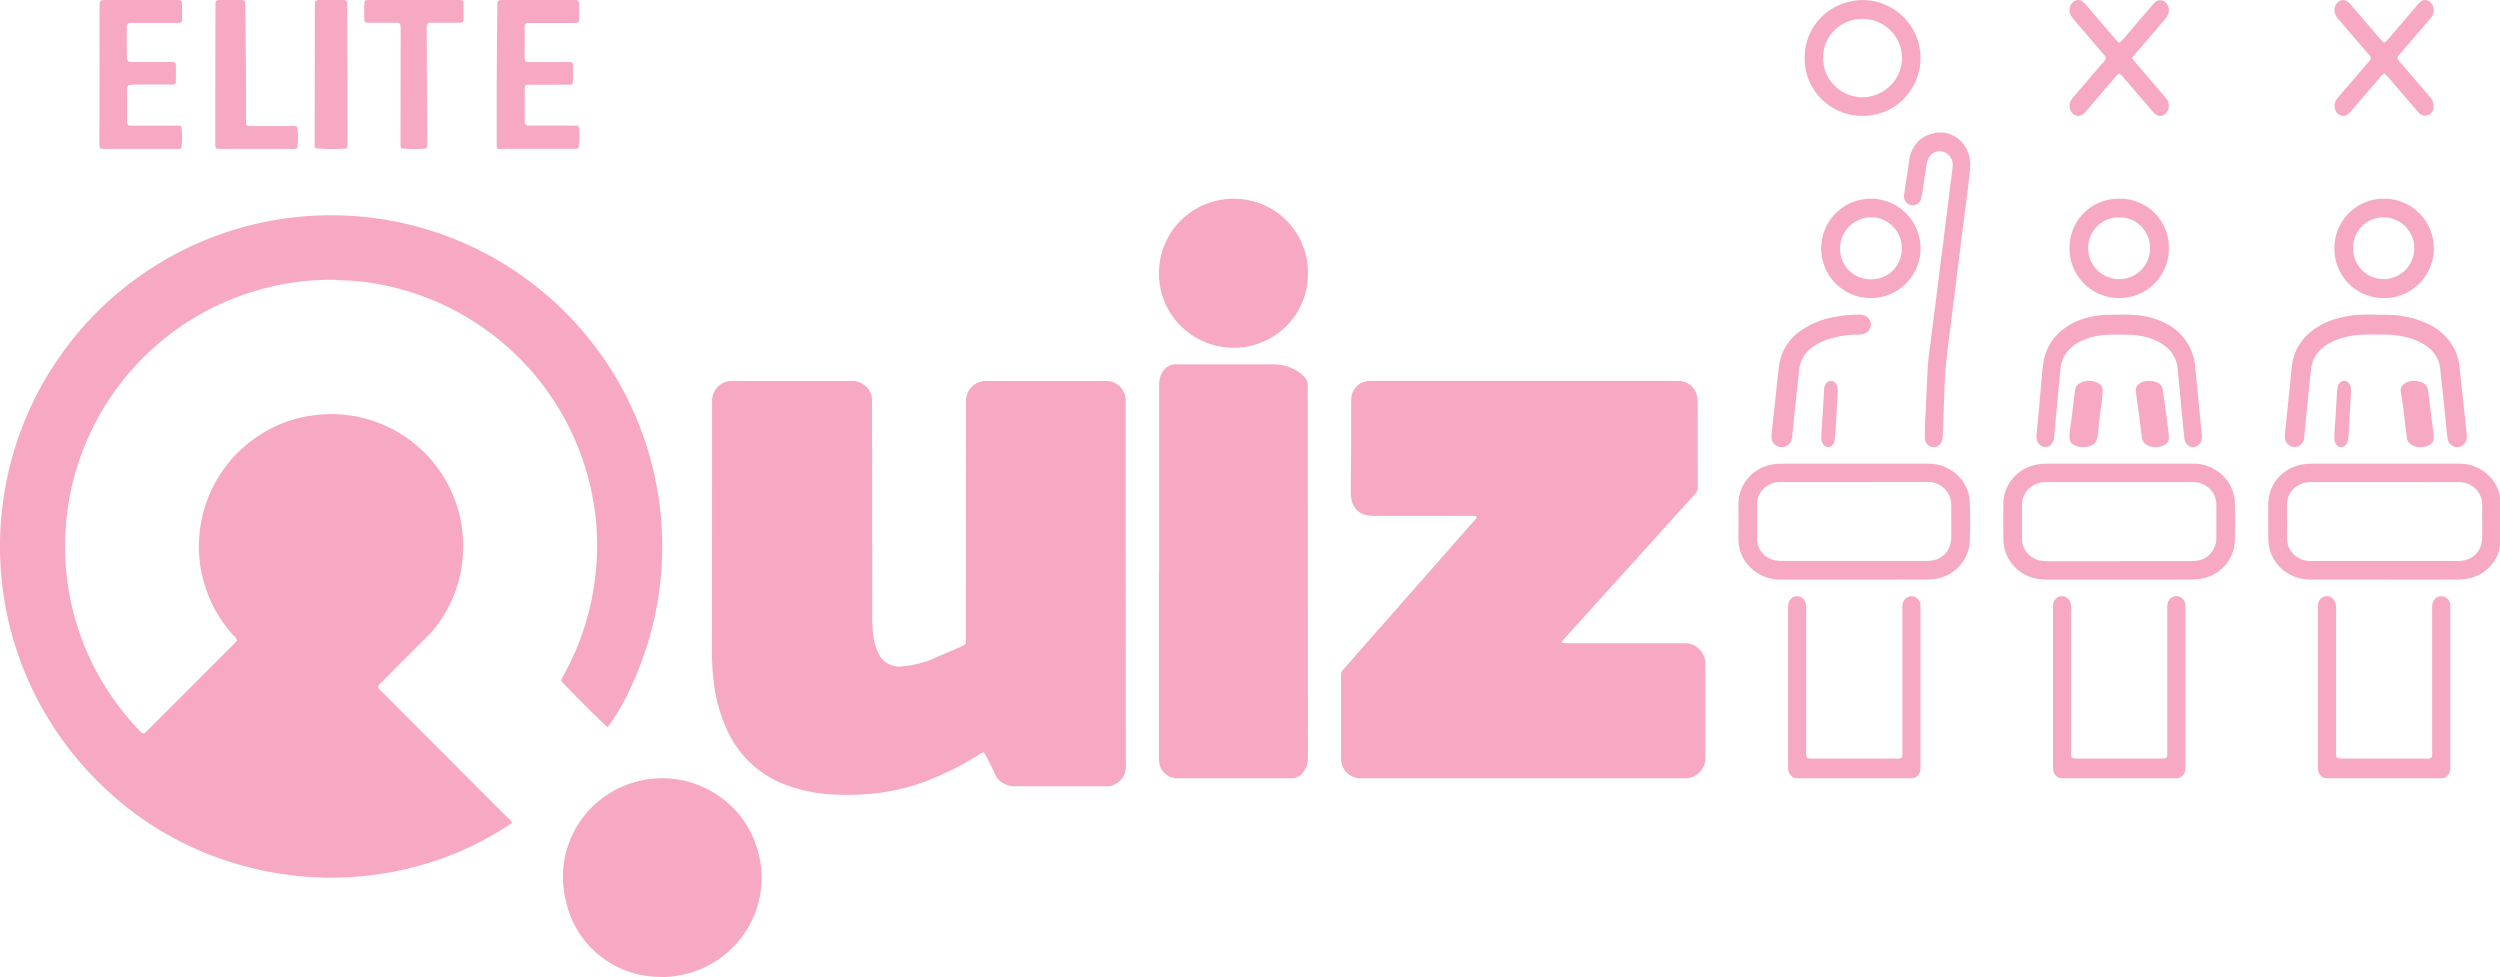 <svg xmlns="http://www.w3.org/2000/svg" width="696" height="272" viewBox="0 0 696 272">
  <g id="elite_logo" data-name="elite logo" opacity="0.5">
    <path id="Path_541" data-name="Path 541" d="M62.5,102.322c-1.334,0-3.057-.065-3.962-.155a26.936,26.936,0,0,1-15.305-6.646,26.616,26.616,0,0,1-8.383-14.346A27.343,27.343,0,0,1,45.1,52.45a27.725,27.725,0,0,1,38.657,5.567,27.34,27.34,0,0,1,4.639,9.658c.07.275.139.55.2.822a27.368,27.368,0,0,1-3.449,20.758,27.722,27.722,0,0,1-17.2,12.281q-.394.095-.792.172A28.459,28.459,0,0,1,62.5,102.322Z" transform="translate(122.715 169.678)" fill="#ef5388"/>
    <path id="Path_542" data-name="Path 542" d="M127.129.142a16.25,16.25,0,0,1,9.348,4.549,16.107,16.107,0,0,1,1.383,21.36,15.506,15.506,0,0,1-9.578,5.9,16.191,16.191,0,0,1-10.767-1.565,15.987,15.987,0,0,1-7.3-8.01,13.916,13.916,0,0,1-1.166-5.081,16.149,16.149,0,0,1,.853-6.552,15.759,15.759,0,0,1,4.609-6.78A15.976,15.976,0,0,1,121.916.383a14.645,14.645,0,0,1,2.692-.367,11.734,11.734,0,0,1,2.507.139ZM125.1,5.278a10.83,10.83,0,0,0-7.67,3.021,10.67,10.67,0,0,0-3.282,7.52v.3a10.84,10.84,0,0,0,3.176,7.73,11,11,0,0,0,7.753,3.232h.134a11.131,11.131,0,0,0,7.7-3.291,10.984,10.984,0,0,0,3.19-7.7,10.84,10.84,0,0,0-3.24-7.671,10.989,10.989,0,0,0-7.757-3.148Z" transform="translate(393.41 0)" fill="#ef5388"/>
    <path id="Path_543" data-name="Path 543" d="M169.176,155.534c-.981-.689-12.223-11.921-13.018-13.019.147-.306.29-.659.476-.986a73.7,73.7,0,0,0,7.994-21.171,75.464,75.464,0,0,0,1.4-10.022,68.272,68.272,0,0,0,.2-6.942,74.2,74.2,0,0,0-61.193-71.282,56.768,56.768,0,0,0-9.192-.982c-1.107,0-2.214-.177-3.321-.168A74.131,74.131,0,0,0,18.385,98.816a69.57,69.57,0,0,0-.151,10.56,73.511,73.511,0,0,0,12.452,36.993,72.01,72.01,0,0,0,8.077,10.017,2.507,2.507,0,0,0,1.167.909c.5-.125.822-.577,1.189-.943q3.645-3.622,7.277-7.257L64.873,132.61c.4-.4.782-.831,1.128-1.2a2.722,2.722,0,0,0-.956-1.378A36.609,36.609,0,0,1,57,115.952a36.114,36.114,0,0,1-1.578-12.717A36.77,36.77,0,0,1,73.77,73.283a34.87,34.87,0,0,1,12.928-4.5,36.75,36.75,0,0,1,39.537,22.4,36.473,36.473,0,0,1,2.648,15.932,36.046,36.046,0,0,1-5.621,17.722,31.005,31.005,0,0,1-4.4,5.542q-6.321,6.27-12.586,12.6a3.27,3.27,0,0,0-1.09,1.378,5.41,5.41,0,0,0,.4.556c.329.353.674.689,1.016,1.034l34.858,34.892a4.972,4.972,0,0,1,1.12,1.292A86.03,86.03,0,0,1,119.2,193.346a91.788,91.788,0,0,1-48.857,1.421,90.34,90.34,0,0,1-41.9-22.958,92.267,92.267,0,0,1-2.871-130.4q.64-.668,1.3-1.327a92.232,92.232,0,0,1,130.518-.065q.864.862,1.669,1.723a92.241,92.241,0,0,1,17.195,101.286A62.857,62.857,0,0,1,169.176,155.534Z" transform="translate(0 46.932)" fill="#ef5388"/>
    <path id="Path_544" data-name="Path 544" d="M118.748,126.431a3.279,3.279,0,0,0-1.557.731,84.444,84.444,0,0,1-13.843,7,58.339,58.339,0,0,1-13.709,3.525,70.139,70.139,0,0,1-12.862.457A43.324,43.324,0,0,1,63.9,135.6,29.139,29.139,0,0,1,47.16,120.1a43.728,43.728,0,0,1-3.534-12.313,68.135,68.135,0,0,1-.619-10.21q.026-33.665.039-67.321V28.21a5.579,5.579,0,0,1,1.5-3.465,5.516,5.516,0,0,1,3.358-1.7,12.974,12.974,0,0,1,1.3-.035H81.358a8.172,8.172,0,0,1,1.73.087,5.842,5.842,0,0,1,3.954,2.951,3.8,3.8,0,0,1,.5,1.815c0,.779.039,1.562.039,2.341q.026,28.978.056,57.954a37.766,37.766,0,0,0,.432,6.559,14.563,14.563,0,0,0,1.181,3.917,6.426,6.426,0,0,0,6.844,3.843,30.559,30.559,0,0,0,7.6-1.741c.588-.213,1.146-.505,1.73-.762,2-.87,4-1.706,6-2.563.532-.23,1.051-.492,1.579-.736a1.14,1.14,0,0,0,.538-.468,1.154,1.154,0,0,0,.158-.7V93.772l.026-63.221V28.375a5.609,5.609,0,0,1,1.555-3.637,5.545,5.545,0,0,1,3.559-1.69c.48-.03.965-.022,1.449-.022h32.593a5.4,5.4,0,0,1,3.709,1.574,5.467,5.467,0,0,1,1.607,3.713v1.741q0,49.394.03,98.8v1.9a5.469,5.469,0,0,1-1.618,3.561,5.4,5.4,0,0,1-3.574,1.552H127.551a6.947,6.947,0,0,1-3.721-1,4.779,4.779,0,0,1-1.908-2.133c-.818-1.767-1.692-3.5-2.557-5.249C119.189,127.153,118.977,126.827,118.748,126.431Z" transform="translate(155.199 83.034)" fill="#ef5388"/>
    <path id="Path_545" data-name="Path 545" d="M142.307,95.8a4.45,4.45,0,0,0,.773.223c.479.026.963.021,1.447.021h32.521a5.71,5.71,0,0,1,3.724,1.679,5.619,5.619,0,0,1,1.632,3.72v26.908a5.506,5.506,0,0,1-1.6,3.658,5.593,5.593,0,0,1-3.674,1.631h-90.8a5.459,5.459,0,0,1-3.71-1.54A5.36,5.36,0,0,1,81,128.459V104.768a1.733,1.733,0,0,1,.51-1.283c.648-.71,1.269-1.442,1.9-2.165l20-22.732,14.473-16.451c.337-.381.786-.706.864-1.215-.165-.351-.432-.334-.652-.346H90.334a10.028,10.028,0,0,1-2.294-.2A5.309,5.309,0,0,1,85.35,58.9a5.233,5.233,0,0,1-1.412-2.706,10.143,10.143,0,0,1-.224-2.426c0-4.279.078-8.536.1-12.8V29.6c0-.625.026-1.245.047-1.869a5.113,5.113,0,0,1,1.526-3.239,5.205,5.205,0,0,1,3.29-1.467c.531,0,1.058-.026,1.589-.026H173.8c.535,0,1.06.026,1.59.03a5.261,5.261,0,0,1,2.895,1.181,5.164,5.164,0,0,1,1.7,2.606,10.53,10.53,0,0,1,.29,2.276c.023,7.817,0,15.634.037,23.451a2.68,2.68,0,0,1-.18,1.041,2.6,2.6,0,0,1-.567.893q-6.2,6.845-12.368,13.691L147.762,89.677c-1.481,1.639-2.971,3.273-4.448,4.92C143.033,94.88,142.752,95.257,142.307,95.8Z" transform="translate(292.351 83.034)" fill="#ef5388"/>
    <path id="Path_546" data-name="Path 546" d="M70.058,79.617V29.077c0-.68,0-1.36.027-2.04a5.757,5.757,0,0,1,1.451-3.582,3.8,3.8,0,0,1,1.3-1.056,3.872,3.872,0,0,1,1.642-.4h27.7a12.436,12.436,0,0,1,7.139,2.451,8.954,8.954,0,0,1,1.092.979,3.188,3.188,0,0,1,.794,1.128,3.13,3.13,0,0,1,.237,1.349c-.035,1.26,0,2.521,0,3.781q.022,49.15.044,98.309c0,.775,0,1.555-.044,2.326a5.716,5.716,0,0,1-1.539,3.547,3.781,3.781,0,0,1-1.33,1.022,3.853,3.853,0,0,1-1.651.355H75.374a5.14,5.14,0,0,1-1.949-.272,5.062,5.062,0,0,1-1.693-.982,4.947,4.947,0,0,1-1.18-1.543,4.861,4.861,0,0,1-.486-1.867V132.5c-.075-.771-.066-1.55-.066-2.325V79.608Z" transform="translate(252.649 79.424)" fill="#ef5388"/>
    <path id="Path_547" data-name="Path 547" d="M111.483,32.8a20.442,20.442,0,0,1-5.9,14.547A20.65,20.65,0,0,1,91.08,53.491h-.306a20.83,20.83,0,0,1-14.69-6.057A20.62,20.62,0,0,1,70,32.818v-.126A20.682,20.682,0,0,1,82.8,13.583a21.052,21.052,0,0,1,15.84-.072,20.543,20.543,0,0,1,11.217,11.024,20.4,20.4,0,0,1,1.615,7.835C111.483,32.5,111.483,32.653,111.483,32.8Z" transform="translate(252.649 43.322)" fill="#ef5388"/>
    <path id="Path_548" data-name="Path 548" d="M153.187,60.268H133.132a13.773,13.773,0,0,1-4.121-.556,11.418,11.418,0,0,1-5.752-4.039,11.066,11.066,0,0,1-2.236-6.593q-.048-4.948,0-9.9a11.02,11.02,0,0,1,2.738-7.234A11.406,11.406,0,0,1,130.63,28.2,17.416,17.416,0,0,1,132.842,28H173.63a11.682,11.682,0,0,1,4.632.817,11.521,11.521,0,0,1,3.909,2.572,10.81,10.81,0,0,1,3.3,7.651c.069,3.386.1,6.784,0,10.17a11.023,11.023,0,0,1-2.738,7.107,11.376,11.376,0,0,1-6.739,3.725,20.082,20.082,0,0,1-2.913.217Q163.155,60.283,153.187,60.268Zm.088-5.156h19.5a16.4,16.4,0,0,0,2.217-.135A6.012,6.012,0,0,0,177.575,54a5.9,5.9,0,0,0,1.858-2.017,6.692,6.692,0,0,0,.885-3.558V39.352a6.211,6.211,0,0,0-1.825-4.335,6.423,6.423,0,0,0-4.37-1.88H133.308c-.369,0-.747,0-1.111.029a6.379,6.379,0,0,0-3.918,1.622,6.168,6.168,0,0,0-1.991,3.694,8.012,8.012,0,0,0-.088,1.37v9.066a6.14,6.14,0,0,0,1.669,4.183,6.353,6.353,0,0,0,4.1,1.98c.6.053,1.208.065,1.811.065h19.506Z" transform="translate(436.721 101.085)" fill="#ef5388"/>
    <path id="Path_549" data-name="Path 549" d="M137.233,60.268H117.044a14,14,0,0,1-3.849-.5,11.477,11.477,0,0,1-5.914-4.046A11.129,11.129,0,0,1,105,49.01q.028-4.883,0-9.762a11.069,11.069,0,0,1,2.7-7.24,11.423,11.423,0,0,1,6.822-3.8,16.035,16.035,0,0,1,2.212-.2H157.8a11.484,11.484,0,0,1,6.1,1.636,11.068,11.068,0,0,1,4.005,3.947,10.794,10.794,0,0,1,1.516,5.373c.143,3.431.138,6.874,0,10.306a10.96,10.96,0,0,1-2.812,7.149,11.331,11.331,0,0,1-6.854,3.648,23.906,23.906,0,0,1-2.775.188Q147.124,60.28,137.233,60.268Zm.023-27.15H116.366a6.554,6.554,0,0,0-3.955,1.5,6.17,6.17,0,0,0-1.678,2.173,6.068,6.068,0,0,0-.558,2.669v9.606a6.064,6.064,0,0,0,1.6,3.925,6.272,6.272,0,0,0,3.8,1.973,12.239,12.239,0,0,0,1.664.118h39.967a9.59,9.59,0,0,0,1.936-.172,6.044,6.044,0,0,0,3.185-1.6,5.866,5.866,0,0,0,1.705-3.091,9.364,9.364,0,0,0,.217-2.179c.028-2.618,0-5.222,0-7.836,0-.368,0-.732-.023-1.1a6.24,6.24,0,0,0-1.922-4.225,6.448,6.448,0,0,0-4.347-1.779c-.466-.024-.931,0-1.4,0Z" transform="translate(378.974 101.085)" fill="#ef5388"/>
    <path id="Path_550" data-name="Path 550" d="M169.288,60.265H149.141a13.541,13.541,0,0,1-4.268-.614,11.51,11.51,0,0,1-5.623-4.032,11.124,11.124,0,0,1-2.212-6.469c-.037-3.345-.06-6.694,0-10.04a10.979,10.979,0,0,1,2.756-7.183,11.417,11.417,0,0,1,6.854-3.723,19.141,19.141,0,0,1,2.365-.2h40.847a11.877,11.877,0,0,1,4.651.815,11.656,11.656,0,0,1,3.941,2.555,11.027,11.027,0,0,1,2.66,4.155,5.785,5.785,0,0,1,.419,2.008V50.594a5.855,5.855,0,0,1-.47,2.274,10.937,10.937,0,0,1-3.406,4.781,11.316,11.316,0,0,1-5.43,2.4,16.174,16.174,0,0,1-2.789.213Q179.355,60.281,169.288,60.265Zm.129-27.149H149.274a8.423,8.423,0,0,0-2.756.384,6.322,6.322,0,0,0-3.1,2.257,6.093,6.093,0,0,0-1.18,3.6c-.041,1.832,0,3.68,0,5.5,0,1.374-.032,2.752,0,4.122a6.1,6.1,0,0,0,1.636,4.059,6.329,6.329,0,0,0,3.973,1.981,12.228,12.228,0,0,0,1.535.086h40a12.867,12.867,0,0,0,1.945-.148,6.166,6.166,0,0,0,3.226-1.545,5.974,5.974,0,0,0,1.788-3.051,9.84,9.84,0,0,0,.23-2.045c.028-2.564,0-5.132,0-7.7V39.393a6.2,6.2,0,0,0-1.8-4.345,6.471,6.471,0,0,0-4.374-1.908c-.466-.033-.936,0-1.4,0Z" transform="translate(494.47 101.085)" fill="#ef5388"/>
    <path id="Path_551" data-name="Path 551" d="M145.264,80.942a2.487,2.487,0,0,0,.585.227,8,8,0,0,0,1.083.048h23.037a2.251,2.251,0,0,0,1.7-.319,4.908,4.908,0,0,0,.143-1.886V40.037a12.584,12.584,0,0,1,.041-1.614,2.859,2.859,0,0,1,.424-1.225,2.578,2.578,0,0,1,.9-.871,2.486,2.486,0,0,1,3.268.845,2.589,2.589,0,0,1,.392,1.238c.032.438.032.875.032,1.313V84.141a2.774,2.774,0,0,1-.714,1.773,2.389,2.389,0,0,1-1.636.787c-.313.026-.631,0-.945,0H143.194a6.4,6.4,0,0,1-1.079-.044,2.37,2.37,0,0,1-1.424-.789,2.738,2.738,0,0,1-.664-1.574c0-.437-.028-.875-.028-1.313V39.744c0-.437,0-.875.032-1.313a2.732,2.732,0,0,1,.641-1.586,2.38,2.38,0,0,1,1.415-.812,2.354,2.354,0,0,1,1.576.285,2.658,2.658,0,0,1,1.1,1.255,4.6,4.6,0,0,1,.281,1.273,14.213,14.213,0,0,1,.023,1.47V79a5.09,5.09,0,0,0,.166,1.938Z" transform="translate(505.298 129.966)" fill="#ef5388"/>
    <path id="Path_552" data-name="Path 552" d="M129.281,80.957a4.341,4.341,0,0,0,.733.219,9.039,9.039,0,0,0,1.083.026h22.765a3.4,3.4,0,0,0,1.8-.245,5.86,5.86,0,0,0,.152-.8c.028-.49,0-.98,0-1.47V40a11.8,11.8,0,0,1,.042-1.614,2.848,2.848,0,0,1,.466-1.28,2.6,2.6,0,0,1,.991-.866,2.338,2.338,0,0,1,1.254-.231,2.645,2.645,0,0,1,1.959,1.295,2.6,2.6,0,0,1,.313,1.117c.028.538.037,1.076.037,1.619V82.694c0,.49,0,.98-.028,1.47a2.762,2.762,0,0,1-.724,1.768,2.378,2.378,0,0,1-1.646.765c-.313.031-.631,0-.949,0H127.313c-.36,0-.724,0-1.079-.022a2.376,2.376,0,0,1-1.5-.777,2.756,2.756,0,0,1-.7-1.63c-.018-.437-.032-.875-.032-1.313V39.718c-.009-.438,0-.876.032-1.313a2.745,2.745,0,0,1,.655-1.578,2.344,2.344,0,0,1,2.931-.531,2.617,2.617,0,0,1,1.088,1.167,4.853,4.853,0,0,1,.336,1.4,13.054,13.054,0,0,1,0,1.47v38.68a4.655,4.655,0,0,0,.184,1.951Z" transform="translate(447.551 129.966)" fill="#ef5388"/>
    <path id="Path_553" data-name="Path 553" d="M113.287,80.946a2.64,2.64,0,0,0,.585.223,8.108,8.108,0,0,0,1.083.044h23.023a2.258,2.258,0,0,0,1.7-.315,4.711,4.711,0,0,0,.147-1.881V40.049a13.487,13.487,0,0,1,.032-1.614,2.865,2.865,0,0,1,.479-1.312,2.586,2.586,0,0,1,1.023-.875,2.358,2.358,0,0,1,1.3-.2,2.643,2.643,0,0,1,1.894,1.329,2.57,2.57,0,0,1,.29,1.046c.028.49.032.98.032,1.47V82.827c0,.438,0,.875-.018,1.313a2.76,2.76,0,0,1-.714,1.776,2.371,2.371,0,0,1-1.636.783c-.309.031-.631,0-.945,0H111.209a8.264,8.264,0,0,1-.95-.022,2.342,2.342,0,0,1-1.5-.757,2.714,2.714,0,0,1-.705-1.626A12.472,12.472,0,0,1,108,82.98V39.748c0-.438.028-.875.041-1.313a2.719,2.719,0,0,1,.687-1.641,2.357,2.357,0,0,1,3.061-.4,2.632,2.632,0,0,1,1.028,1.323A5.068,5.068,0,0,1,113.052,39c.041.485,0,.98,0,1.47V78.995a5.02,5.02,0,0,0,.171,1.942Z" transform="translate(389.801 129.966)" fill="#ef5388"/>
    <path id="Path_554" data-name="Path 554" d="M30.19,41.472a6.447,6.447,0,0,1-.179-.857c-.026-.442,0-.883,0-1.325V22.947q.057-10.6.171-21.228C30.182.141,30.314,0,31.8,0H51.647c1.139.053,1.28.194,1.305,1.413V5.424c0,.751-.226.932-.964.972H39.564c-1.732,0-1.779.053-1.783,1.811v7.867c.051,1.016.188,1.193,1.212,1.2,3.379.022,6.758,0,10.137,0h1.28c.58.035.8.225.815.8q.043,2.376,0,4.748c0,.495-.235.694-.73.733-.379.031-.759.026-1.139.026H39.791c-.563,0-1.131.035-1.732.053a3.691,3.691,0,0,0-.256.883v9.643a1.629,1.629,0,0,0,.1.4,1.4,1.4,0,0,0,.559.336,1.366,1.366,0,0,0,.645.044H50.96c.568,0,1.131.044,1.733.071a4.533,4.533,0,0,1,.277.883,21.841,21.841,0,0,1-.209,5.345,2.757,2.757,0,0,1-1.5.185H31.842A7.911,7.911,0,0,1,30.19,41.472Z" transform="translate(108.278 0)" fill="#ef5388"/>
    <path id="Path_555" data-name="Path 555" d="M14.083,23.673a2.5,2.5,0,0,0-.372,1.606v8.007c0,1.6.107,1.7,1.615,1.707H27.2a3.112,3.112,0,0,1,1.637.2,21.923,21.923,0,0,1,0,6.1,3.053,3.053,0,0,1-1.5.163H7.755a3.277,3.277,0,0,1-1.611-.2,6.881,6.881,0,0,1-.132-.825c-.026-.494,0-.988,0-1.482q.026-18.463.056-36.921C6.067,0,6.067,0,8.067,0H27.085c1.944,0,1.944,0,1.944,2.087V5.5c0,.679-.209.856-.876.882-.38.026-.761,0-1.145,0h-11.9c-1.282.035-1.453.168-1.461,1.425,0,2.718,0,5.435.034,8.157a5.53,5.53,0,0,0,.205,1.05,3.49,3.49,0,0,0,1.8.238H25.56c1.747,0,1.747,0,1.756,1.765v3.56c0,.772-.192.931-.949.966H15.642A14.485,14.485,0,0,1,14.083,23.673Z" transform="translate(21.656 0)" fill="#ef5388"/>
    <path id="Path_556" data-name="Path 556" d="M120.811,90.347c.157-3.351.323-6.822.489-10.288,0-.382.032-.76.051-1.142.115-2.235.175-4.469.35-6.7.134-1.7.406-3.4.622-5.1q.491-3.887.977-7.778c.309-2.4.622-4.8.926-7.221l.7-5.658c.3-2.4.618-4.8.926-7.221l.705-5.658c.207-1.7.429-3.4.641-5.1l.705-5.658c.217-1.742.452-3.483.654-5.229a4.05,4.05,0,0,0-.516-2.527,3.731,3.731,0,0,0-1.908-1.632,3.442,3.442,0,0,0-2.756.193,3.679,3.679,0,0,0-1.12.9,3.916,3.916,0,0,0-.7,1.285,8.936,8.936,0,0,0-.272,1.253c-.406,2.549-.779,5.072-1.175,7.6-.069.467-.148.939-.249,1.4a2.641,2.641,0,0,1-.3.952,2.553,2.553,0,0,1-.631.754,2.389,2.389,0,0,1-.862.439,2.309,2.309,0,0,1-.954.055l-.226-.042a2.442,2.442,0,0,1-1.507-1.116,2.666,2.666,0,0,1-.323-1.9c.323-2.3.682-4.6,1.028-6.9.129-.85.277-1.7.406-2.549a8.738,8.738,0,0,1,1.954-4.71A8.017,8.017,0,0,1,122.623,8.4a7.947,7.947,0,0,1,3.245-.358,8.048,8.048,0,0,1,3.125.978,8.426,8.426,0,0,1,2.53,2.164,8.921,8.921,0,0,1,1.549,3.019c.046.149.083.3.115.45a9.727,9.727,0,0,1,.235,2.684c-.06,1.47-.235,2.935-.406,4.4C132.7,24.418,132.344,27.1,132,29.8c-.327,2.549-.664,5.1-.982,7.646s-.6,5-.917,7.5q-.6,4.8-1.212,9.609c-.309,2.451-.6,4.9-.908,7.353-.323,2.6-.678,5.178-.973,7.778-.235,2.03-.452,4.065-.572,6.1-.171,2.944-.244,5.9-.35,8.84-.1,2.659-.184,5.327-.295,7.986a4.617,4.617,0,0,1-.217,1.253,2.546,2.546,0,0,1-1.037,1.358,2.333,2.333,0,0,1-1.627.341,2.306,2.306,0,0,1-1.48-.79,2.528,2.528,0,0,1-.613-1.622C120.77,92.276,120.811,91.367,120.811,90.347Z" transform="translate(415.067 28.881)" fill="#ef5388"/>
    <path id="Path_557" data-name="Path 557" d="M163.357,19.049c1.263,0,2.53-.054,3.793,0a27.185,27.185,0,0,1,10.491,2.42,16.11,16.11,0,0,1,6.481,5.262,14.593,14.593,0,0,1,2.563,7.121c.24,2.4.521,4.8.779,7.184.23,2.151.438,4.3.673,6.448.161,1.549.318,3.1.5,4.647a3.865,3.865,0,0,1-.125,1.931,2.783,2.783,0,0,1-1.028,1.339,2.683,2.683,0,0,1-1.595.479,2.607,2.607,0,0,1-1.613-.64,2.713,2.713,0,0,1-.89-1.524,14.756,14.756,0,0,1-.263-1.8c-.235-2.3-.438-4.6-.682-6.9s-.507-4.7-.761-7.045c-.129-1.2-.267-2.4-.369-3.592a8.763,8.763,0,0,0-1.055-3.58,8.522,8.522,0,0,0-2.438-2.778,14.794,14.794,0,0,0-5.126-2.506,24.8,24.8,0,0,0-6.932-.961c-2,0-4-.036-6,.027a22.183,22.183,0,0,0-8.38,1.881,11.315,11.315,0,0,0-4.019,2.955,7.912,7.912,0,0,0-1.941,4.153c-.217,1.589-.383,3.192-.544,4.79-.286,2.744-.553,5.5-.825,8.248q-.332,3.3-.65,6.6a2.761,2.761,0,0,1-.369,1.306,2.676,2.676,0,0,1-.936.963,2.606,2.606,0,0,1-2.563.093,2.761,2.761,0,0,1-1.019-.891,2.853,2.853,0,0,1-.489-1.283,4.179,4.179,0,0,1,0-.9c.226-2.2.438-4.4.682-6.6.254-2.447.493-4.9.747-7.35.207-2,.323-4.014.65-5.994a14.008,14.008,0,0,1,5.084-8.724,19.278,19.278,0,0,1,6.877-3.592A28.744,28.744,0,0,1,160.277,19h3.061Z" transform="translate(498.079 68.593)" fill="#ef5388"/>
    <path id="Path_558" data-name="Path 558" d="M169.083,52.788a3.221,3.221,0,0,1-.207,1.419,2.759,2.759,0,0,1-.8,1.122,2.3,2.3,0,0,1-1.175.532,2.222,2.222,0,0,1-1.254-.195,2.389,2.389,0,0,1-.991-.867,2.868,2.868,0,0,1-.447-1.325c-.194-1.7-.359-3.4-.521-5.1q-.4-3.893-.742-7.793c-.2-2.047-.424-4.094-.576-6.142a9.512,9.512,0,0,0-.954-3.581,8.449,8.449,0,0,0-2.2-2.789,12.867,12.867,0,0,0-4.655-2.514,20.536,20.536,0,0,0-6.3-.965c-1.821,0-3.632-.036-5.448.023a18.736,18.736,0,0,0-7.615,1.868,10.351,10.351,0,0,0-3.577,2.832,8.427,8.427,0,0,0-1.9,4.553c-.18,1.8-.346,3.591-.516,5.387l-.691,7.345c-.207,2.245-.4,4.489-.627,6.734a2.888,2.888,0,0,1-.41,1.33,2.453,2.453,0,0,1-.945.915,2.228,2.228,0,0,1-1.162.27,2.252,2.252,0,0,1-1.138-.375,2.639,2.639,0,0,1-.853-.933,3.026,3.026,0,0,1-.364-1.274,4.128,4.128,0,0,1,0-.754c.217-2.245.447-4.489.655-6.734.23-2.451.419-4.9.641-7.35.184-2,.29-4.018.608-5.989a14.428,14.428,0,0,1,4.688-8.678,17.622,17.622,0,0,1,7.167-3.8,23.748,23.748,0,0,1,6.305-.934c2.088,0,4.171-.063,6.25,0a22.982,22.982,0,0,1,9.546,2.343,15.449,15.449,0,0,1,4.236,3.08A14.819,14.819,0,0,1,167.23,33.8c.207,2.4.47,4.795.705,7.183.2,2.1.4,4.2.6,6.285q.235,2.474.479,4.938C169.046,52.487,169.083,52.689,169.083,52.788Z" transform="translate(443.941 68.593)" fill="#ef5388"/>
    <path id="Path_559" data-name="Path 559" d="M39.3,41.347a37.2,37.2,0,0,1-7.056-.049,5.72,5.72,0,0,1-.15-.805c-.029-.5,0-.991,0-1.487q.024-15.167.045-30.329c0-.544,0-1.088-.053-1.633a.719.719,0,0,0-.187-.468.61.61,0,0,0-.431-.2c-.407-.04-.813-.053-1.22-.053H23.04c-.846-.044-1-.2-1.029-1.177s0-2.084,0-3.124Q22,1.359,22.059.7a.7.7,0,0,1,.187-.469.592.592,0,0,1,.435-.191A8.024,8.024,0,0,1,23.633,0H48.122c1.5,0,1.521.027,1.533,1.659V4.785c0,1.5-.049,1.544-1.484,1.544H40.416c-.74.049-.935.257-1.009,1.088q-.034.441-.024.885l.073,14.72q.044,8.406.1,16.813A2.74,2.74,0,0,1,39.3,41.347Z" transform="translate(79.404 0)" fill="#ef5388"/>
    <path id="Path_560" data-name="Path 560" d="M21.639,34.815A4.181,4.181,0,0,0,23.7,35.1H34.185a2.786,2.786,0,0,1,1.646.221,20.677,20.677,0,0,1,0,5.953,3.219,3.219,0,0,1-1.637.186H14.781c-.51,0-1.02-.049-1.581-.075a8.909,8.909,0,0,1-.187-.937c-.028-.345,0-.694,0-1.039q0-18.783.047-37.567C13.06.015,13.06.01,14.93,0h4.538c.365-.006.731.006,1.094.035a.778.778,0,0,1,.5.189A.7.7,0,0,1,21.3.682a7.7,7.7,0,0,1,.07,1.03c.061,5.79.136,11.579.178,17.369.033,4.654,0,9.3.028,13.957C21.564,33.648,21.615,34.222,21.639,34.815Z" transform="translate(46.92 0)" fill="#ef5388"/>
    <path id="Path_561" data-name="Path 561" d="M142.391,16.191c.47.587.816,1.046,1.185,1.477q3.83,4.477,7.661,8.945a8.945,8.945,0,0,1,.9,1.133,2.836,2.836,0,0,1,.447,1.023,3.092,3.092,0,0,1,.037,1.146,2.978,2.978,0,0,1-.521,1.315,2.459,2.459,0,0,1-1.009.845,2.124,2.124,0,0,1-1.24.153,2.281,2.281,0,0,1-1.143-.579,10.157,10.157,0,0,1-.867-.95l-7.757-9.046a3.783,3.783,0,0,0-1.245-1.174,3.325,3.325,0,0,0-1.212,1.128q-3.893,4.518-7.762,9.046a10.682,10.682,0,0,1-.862.954,2.311,2.311,0,0,1-1.134.617,2.11,2.11,0,0,1-1.244-.117,2.44,2.44,0,0,1-1.028-.821,3.009,3.009,0,0,1-.544-1.307,3.177,3.177,0,0,1,.032-1.216,2.922,2.922,0,0,1,.489-1.077,10.356,10.356,0,0,1,.9-1.124l7.665-8.945a3.942,3.942,0,0,0,1-1.44,3.709,3.709,0,0,0-.982-1.427q-3.872-4.541-7.753-9.06a9.3,9.3,0,0,1-.894-1.133,3.1,3.1,0,0,1-.475-1.256,3.335,3.335,0,0,1,.092-1.367A2.937,2.937,0,0,1,125.765.78,2.348,2.348,0,0,1,126.8.112a1.762,1.762,0,0,1,1.415.078,4.549,4.549,0,0,1,1.47,1.28l7.859,9.175c.369.431.765.835,1.092,1.193.668-.028.94-.55,1.272-.917,1.659-1.913,3.3-3.849,4.955-5.771,1.06-1.234,2.12-2.477,3.185-3.7a6.285,6.285,0,0,1,.9-.918,2.123,2.123,0,0,1,1.493-.462,2.221,2.221,0,0,1,1.42.706,2.968,2.968,0,0,1,.756,1.573,3.212,3.212,0,0,1-.23,1.78,5.6,5.6,0,0,1-.9,1.321q-3.063,3.619-6.163,7.2c-.687.8-1.374,1.592-2.056,2.4C142.995,15.347,142.755,15.7,142.391,16.191Z" transform="translate(451.159 0)" fill="#ef5388"/>
    <path id="Path_562" data-name="Path 562" d="M154.994,20.432a3.546,3.546,0,0,0-1.392,1.228q-3.9,4.51-7.771,9.033a7.876,7.876,0,0,1-.973,1.036,2.164,2.164,0,0,1-1.655.529,2.3,2.3,0,0,1-1.535-.887,3.144,3.144,0,0,1-.055-3.73,9.326,9.326,0,0,1,.811-1.008l7.762-9.042a3.644,3.644,0,0,0,.977-1.425,3.97,3.97,0,0,0-1-1.439q-3.955-4.638-7.951-9.257a4.67,4.67,0,0,1-1.1-1.879,2.97,2.97,0,0,1-.023-1.517A2.645,2.645,0,0,1,141.8.8,2.054,2.054,0,0,1,143,.044,1.863,1.863,0,0,1,144.351.3a6.189,6.189,0,0,1,1.35,1.215c2.637,3.034,5.241,6.09,7.868,9.138.369.431.765.83,1.092,1.187.668-.037.945-.554,1.277-.944q3.955-4.56,7.859-9.166A10.016,10.016,0,0,1,164.867.589,2.107,2.107,0,0,1,165.8.058a1.9,1.9,0,0,1,1.042.031,2.583,2.583,0,0,1,1.493,1.355,3.276,3.276,0,0,1,.226,2.179,3.142,3.142,0,0,1-.392.917,8.815,8.815,0,0,1-.9,1.127l-7.757,9.042a3.738,3.738,0,0,0-.986,1.434,3.906,3.906,0,0,0,.991,1.43q3.823,4.473,7.665,8.936c.249.289.5.582.742.88a3.14,3.14,0,0,1,.636,1.419,3.459,3.459,0,0,1-.083,1.6,2.386,2.386,0,0,1-.521,1.062,1.855,1.855,0,0,1-.922.583,2.244,2.244,0,0,1-1.378.07,2.505,2.505,0,0,1-1.208-.762l-.751-.866q-3.775-4.413-7.568-8.826C155.782,21.271,155.385,20.872,154.994,20.432Z" transform="translate(508.908 0)" fill="#ef5388"/>
    <path id="Path_563" data-name="Path 563" d="M123.879,39.661A13.8,13.8,0,0,1,110,25.95v-.2a13.827,13.827,0,1,1,13.879,13.907Zm-8.624-13.792a8.481,8.481,0,0,0,8.38,8.576h.152a8.454,8.454,0,0,0,8.642-8.268v-.342a8.539,8.539,0,0,0-8.449-8.661h-.157a8.679,8.679,0,0,0-8.573,8.7Z" transform="translate(397.02 43.322)" fill="#ef5388"/>
    <path id="Path_564" data-name="Path 564" d="M138.764,12a13.631,13.631,0,0,1,9.707,3.778,13.549,13.549,0,0,1,4.185,9.513v.558a13.743,13.743,0,0,1-13.666,13.81h-.166a13.814,13.814,0,0,1-12.768-8.485A13.684,13.684,0,0,1,125,25.911v-.23a13.592,13.592,0,0,1,13.51-13.674Zm.106,22.39a8.549,8.549,0,0,0,8.541-8.55v-.179a8.427,8.427,0,0,0-.641-3.244,8.513,8.513,0,0,0-7.854-5.242h-.17A8.5,8.5,0,0,0,130.2,25.6v.158a8.559,8.559,0,0,0,8.481,8.63h.184Z" transform="translate(451.159 43.322)" fill="#ef5388"/>
    <path id="Path_565" data-name="Path 565" d="M154.62,39.644a13.535,13.535,0,0,1-9.606-3.965A13.715,13.715,0,0,1,141,26.043v-.238a13.783,13.783,0,0,1,3.959-9.735A13.611,13.611,0,0,1,154.6,12h.217a13.7,13.7,0,0,1,9.749,3.982,13.855,13.855,0,0,1-4.3,22.589,13.684,13.684,0,0,1-5.255,1.09Zm.042-5.245a8.557,8.557,0,0,0,6.043-2.528,8.671,8.671,0,0,0,2.521-6.079,8.574,8.574,0,0,0-2.461-6.052,8.462,8.462,0,0,0-5.987-2.534h-.124a8.379,8.379,0,0,0-5.96,2.425,8.514,8.514,0,0,0-2.507,5.956v.157a8.625,8.625,0,0,0,2.443,6.086,8.516,8.516,0,0,0,6.006,2.567h.028Z" transform="translate(508.907 43.322)" fill="#ef5388"/>
    <path id="Path_566" data-name="Path 566" d="M27.915,41.348a54.858,54.858,0,0,1-8.716-.062,5.414,5.414,0,0,1-.183-.8c-.035-.394,0-.792,0-1.185q.031-18.714.071-37.424C19.087,0,19.087,0,21.264,0H26.87c.984,0,1.157.2,1.218,1.075v.743q.05,18.785.092,37.575A3.559,3.559,0,0,1,27.915,41.348Z" transform="translate(68.576 0)" fill="#ef5388"/>
    <path id="Path_567" data-name="Path 567" d="M130.388,19.012c.521,0,1.037-.027,1.558,0a2.907,2.907,0,0,1,1.867.8,2.687,2.687,0,0,1,.217,3.68,2.9,2.9,0,0,1-1.77,1,9.368,9.368,0,0,1-1.553.063,26.659,26.659,0,0,0-8.536,1.523,15.043,15.043,0,0,0-3.568,1.833,9.132,9.132,0,0,0-2.761,2.939,8.773,8.773,0,0,0-1.18,3.8c-.383,3.7-.793,7.4-1.185,11.1-.244,2.354-.466,4.708-.714,7.053a5.116,5.116,0,0,1-.341,1.455,2.744,2.744,0,0,1-1.24,1.308,2.9,2.9,0,0,1-1.816.282,2.777,2.777,0,0,1-1.678-.885,2.6,2.6,0,0,1-.678-1.725,10.262,10.262,0,0,1,.046-1.505c.263-2.4.553-4.793.811-7.188s.465-4.8.737-7.188c.166-1.549.327-3.1.572-4.636a13.69,13.69,0,0,1,2.083-5.322,14.241,14.241,0,0,1,4.107-4.085,23,23,0,0,1,9-3.617A29.91,29.91,0,0,1,130.388,19.012Z" transform="translate(386.192 68.593)" fill="#ef5388"/>
    <path id="Path_568" data-name="Path 568" d="M141,37.6c.138-2.113.281-4.14.406-6.17.111-1.722.184-3.443.3-5.165a8.67,8.67,0,0,1,.221-1.694,2.332,2.332,0,0,1,.8-1.228,1.592,1.592,0,0,1,1.24-.321,1.8,1.8,0,0,1,1.125.728A2.722,2.722,0,0,1,145.6,25.2q.021,1.387-.074,2.77c-.1,1.765-.235,3.53-.341,5.3-.1,1.634-.161,3.269-.263,4.9a11.623,11.623,0,0,1-.175,1.444,2.45,2.45,0,0,1-.71,1.357,1.62,1.62,0,0,1-1.245.456,1.669,1.669,0,0,1-1.24-.657,2.592,2.592,0,0,1-.549-1.543C140.991,38.681,141,38.095,141,37.6Z" transform="translate(508.907 83.034)" fill="#ef5388"/>
    <path id="Path_569" data-name="Path 569" d="M114.6,25.956c-.074,1.5-.143,3.01-.23,4.511q-.18,3.05-.373,6.1c-.055.883-.111,1.77-.194,2.654a2.716,2.716,0,0,1-.59,1.575,1.685,1.685,0,0,1-1.268.647,1.766,1.766,0,0,1-1.323-.683,2.835,2.835,0,0,1-.6-1.646,5.679,5.679,0,0,1,0-.792q.083-1.525.18-3.05c.111-1.679.23-3.354.336-5.033q.131-2.187.254-4.38a4.591,4.591,0,0,1,.032-.665,2.693,2.693,0,0,1,.65-1.6A1.664,1.664,0,0,1,112.8,23a1.761,1.761,0,0,1,1.281.751,2.827,2.827,0,0,1,.525,1.675v.531Z" transform="translate(397.02 83.034)" fill="#ef5388"/>
    <path id="Path_570" data-name="Path 570" d="M125,37.7c.272-2.056.549-4.045.788-6.029.212-1.767.378-3.537.631-5.3a5.89,5.89,0,0,1,.4-1.7,2.9,2.9,0,0,1,1.549-1.283,5.621,5.621,0,0,1,2.489-.37,4.916,4.916,0,0,1,2.3.712,2.139,2.139,0,0,1,1.046,1.468,17.734,17.734,0,0,1-.147,2.923c-.18,1.679-.466,3.351-.668,5.031s-.332,3.359-.535,5.038a5.77,5.77,0,0,1-.364,1.442,2.618,2.618,0,0,1-1.424,1.353,5.447,5.447,0,0,1-2.48.453,4.944,4.944,0,0,1-2.475-.663,2.06,2.06,0,0,1-1.088-1.547C124.986,38.7,125,38.167,125,37.7Z" transform="translate(451.159 83.034)" fill="#ef5388"/>
    <path id="Path_571" data-name="Path 571" d="M154.2,37.76a15.331,15.331,0,0,1,0,1.536,2.1,2.1,0,0,1-.991,1.423,4.493,4.493,0,0,1-2.139.7,5.334,5.334,0,0,1-2.452-.321,2.929,2.929,0,0,1-1.562-1.274,4.122,4.122,0,0,1-.383-1.308c-.327-2.573-.608-5.15-.931-7.724-.189-1.508-.438-3.02-.664-4.52a2.316,2.316,0,0,1,.3-1.835A3.183,3.183,0,0,1,147,23.28a5.4,5.4,0,0,1,2.369-.242,4.592,4.592,0,0,1,2.06.659,2.239,2.239,0,0,1,1.037,1.336,19.907,19.907,0,0,1,.373,2.122c.323,2.573.608,5.15.936,7.724C153.9,35.924,154.071,36.938,154.2,37.76Z" transform="translate(523.345 83.034)" fill="#ef5388"/>
    <path id="Path_572" data-name="Path 572" d="M138.2,38.022a12.318,12.318,0,0,1,0,1.24,2.074,2.074,0,0,1-.968,1.433,4.466,4.466,0,0,1-2.134.715,5.31,5.31,0,0,1-2.544-.341A2.817,2.817,0,0,1,131,39.712a4.5,4.5,0,0,1-.336-1.2c-.175-1.379-.323-2.758-.5-4.137-.207-1.646-.443-3.288-.664-4.935-.175-1.288-.4-2.579-.489-3.867a1.909,1.909,0,0,1,.714-1.571,4.176,4.176,0,0,1,2.07-.926,5.6,5.6,0,0,1,2.5.135A3.486,3.486,0,0,1,136.1,24.35a1.783,1.783,0,0,1,.355.757c.18.976.3,1.953.433,2.93.221,1.594.452,3.188.659,4.783C137.772,34.55,137.975,36.24,138.2,38.022Z" transform="translate(465.596 83.034)" fill="#ef5388"/>
  </g>
</svg>
